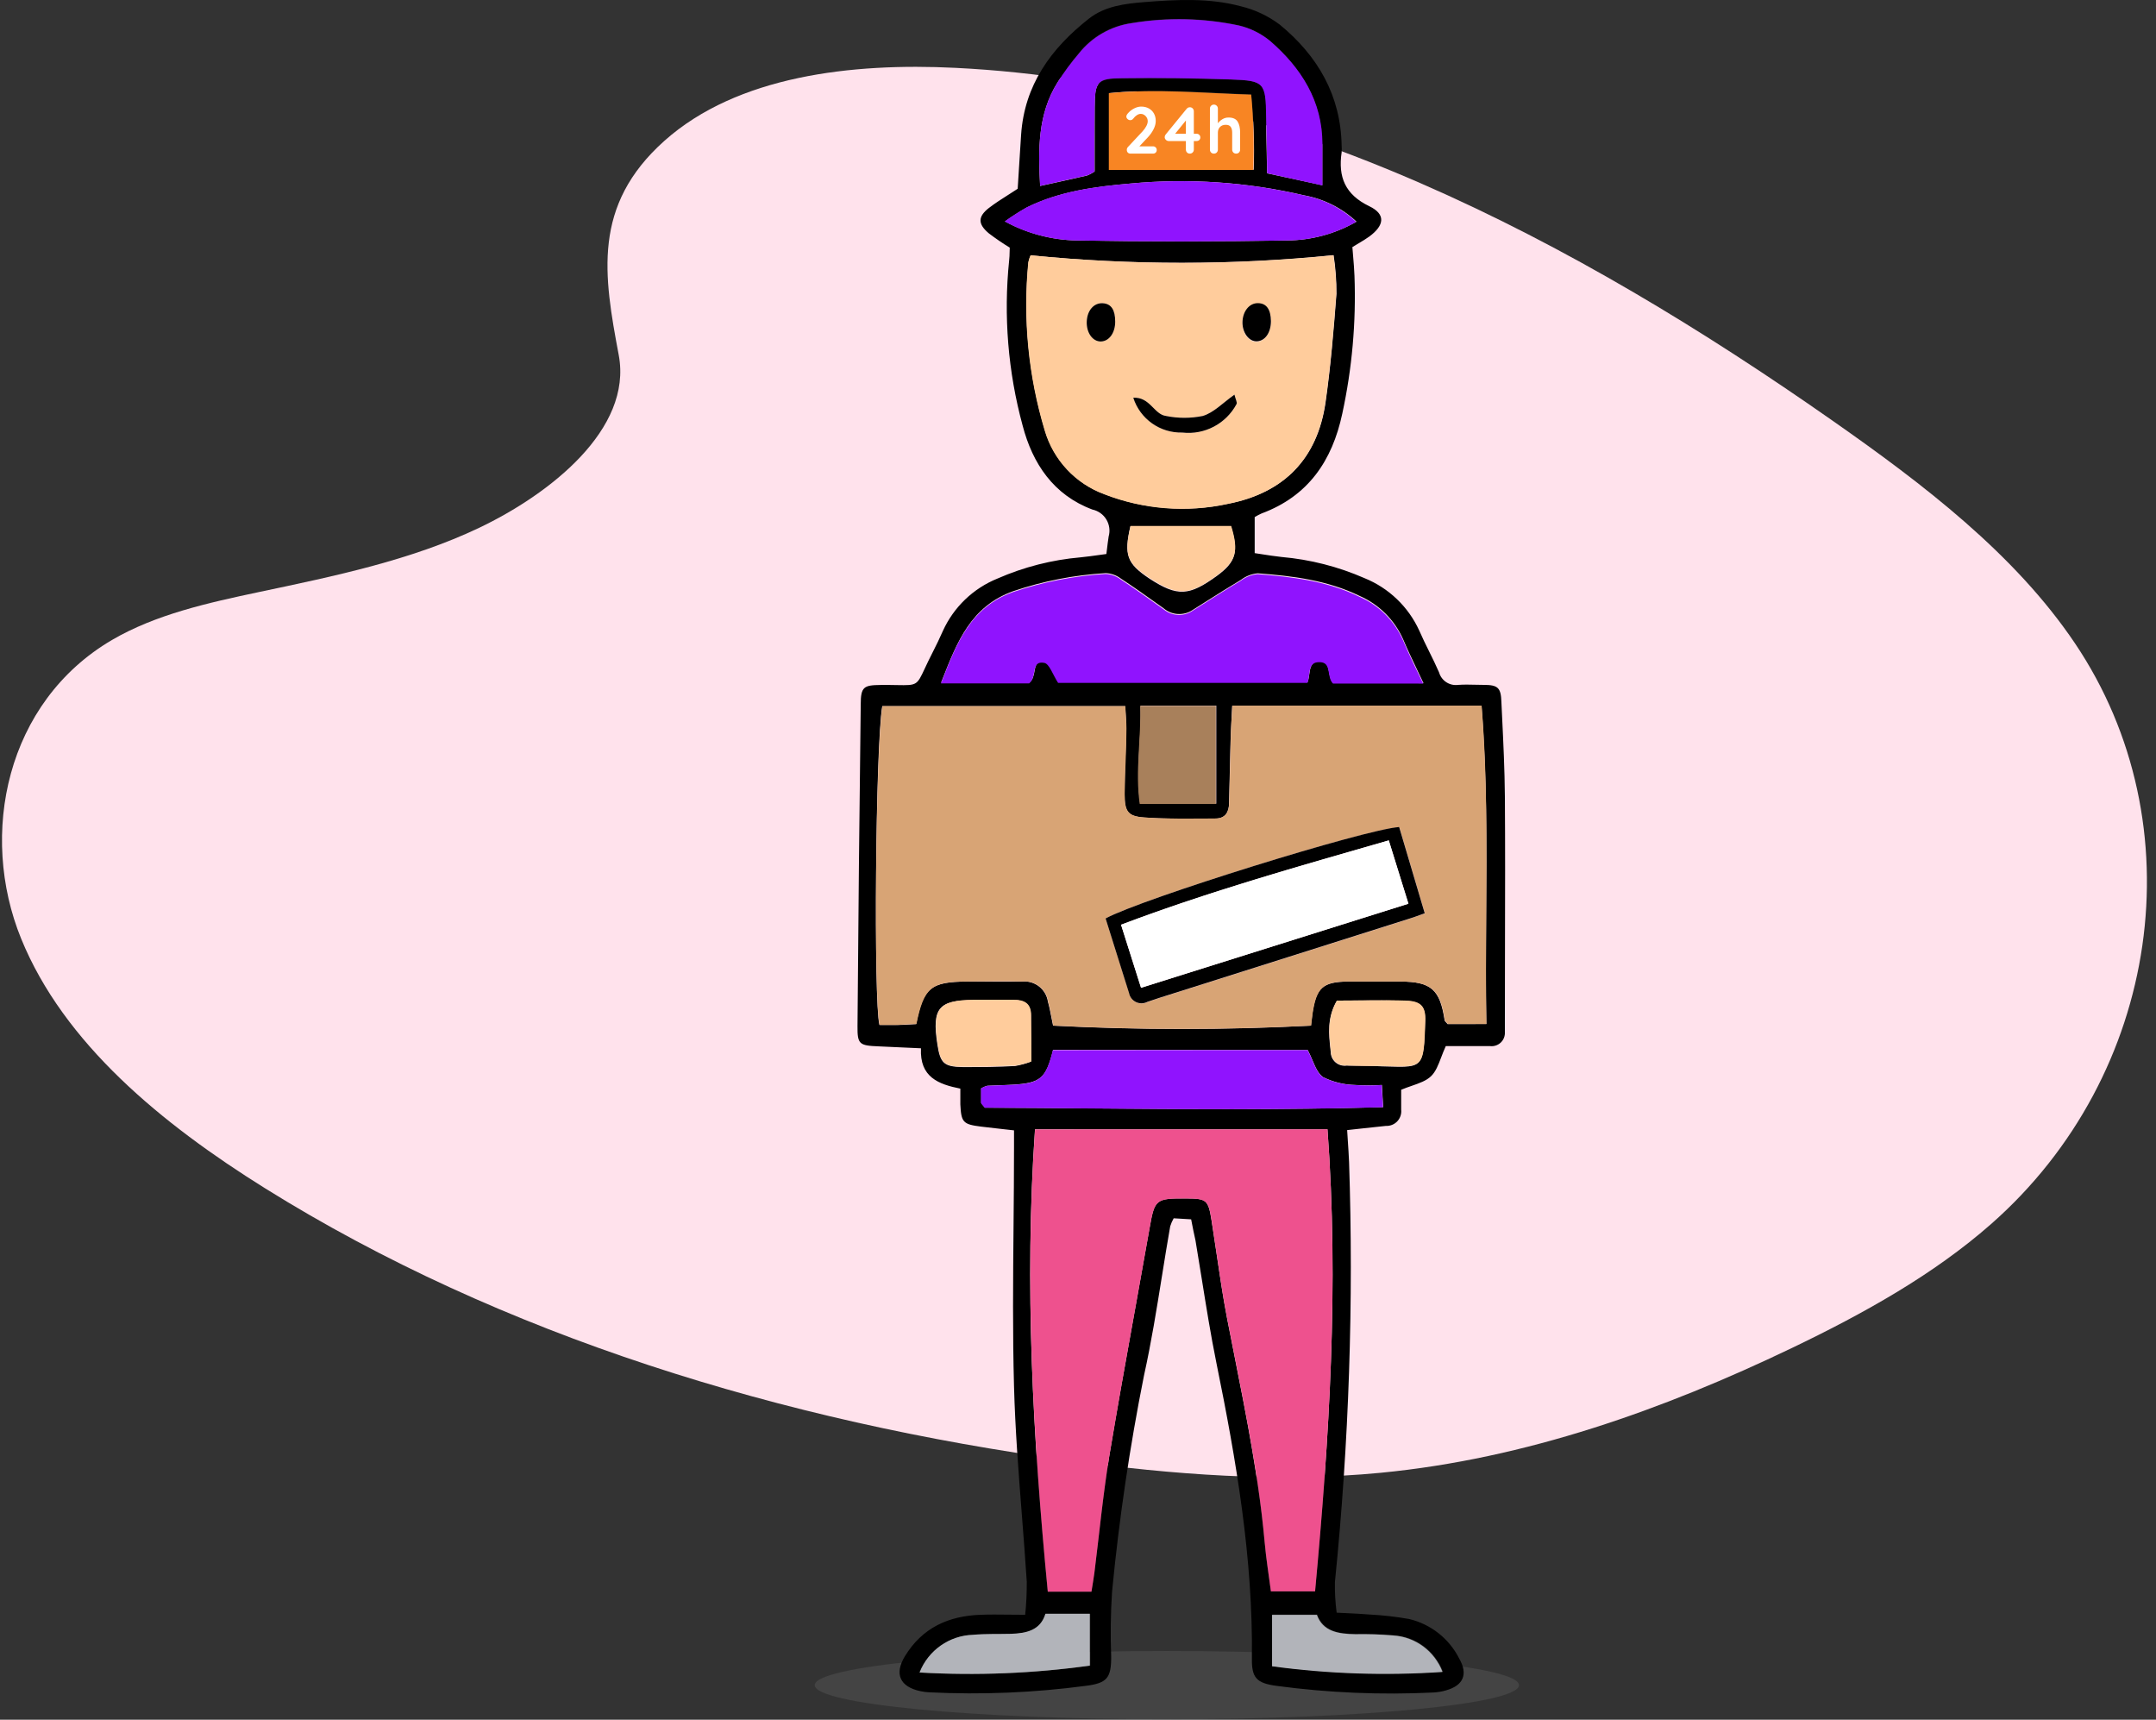 <svg width="237" height="189" viewBox="0 0 237 189" fill="none" xmlns="http://www.w3.org/2000/svg">
<rect x="0" y="0" width="237" height="189" fill="#333333" stroke="none"/>
<g id="Group 5">
<path id="Shape" d="M73.043 15.47C81.045 8.342 93.6 6.889 105.03 7.457C140.93 9.24 173.339 26.571 201.36 46.174C211.509 53.269 221.499 60.917 228.085 70.69C241.493 90.584 237.516 118.144 218.861 134.533C212.519 140.108 204.828 144.383 196.923 148.172C182.884 154.904 167.739 160.318 151.799 161.859C140.439 162.956 128.938 162.064 117.645 160.533C86.088 156.252 55.113 146.789 29.143 130.599C17.755 123.497 7.023 114.669 2.331 103.176C-2.361 91.683 0.681 77.149 12.308 70.336C17.117 67.524 22.866 66.252 28.495 65.061C36.779 63.316 45.198 61.57 52.677 58.005C60.406 54.321 69.545 47.191 68.017 39.031C66.374 30.281 65.065 22.59 73.043 15.47Z" fill="#FFE2EC"/>
<g id="_5">
<path id="Oval" opacity="0.4" d="M128.27 188.954C149.649 188.954 166.98 187.274 166.98 185.201C166.98 183.129 149.649 181.449 128.27 181.449C106.891 181.449 89.56 183.129 89.56 185.201C89.56 187.274 106.891 188.954 128.27 188.954Z" fill="#5D5D5D"/>
<path id="Shape_2" fill-rule="evenodd" clip-rule="evenodd" d="M130.938 134.007L129.018 133.892C128.859 134.171 128.73 134.467 128.635 134.775C128.314 136.598 128.02 138.428 127.727 140.259L127.726 140.259C127.141 143.909 126.555 147.56 125.756 151.165C124.185 159.023 123.013 166.957 122.244 174.934C122.089 177.317 122.057 179.706 122.148 182.092C122.148 184.405 121.697 184.971 119.413 185.269C113.689 186.034 107.908 186.275 102.14 185.988C101.817 185.974 101.496 185.932 101.18 185.864C98.887 185.374 98.302 183.944 99.472 182.025C101.392 178.878 104.27 177.592 107.802 177.467C108.796 177.43 109.79 177.441 110.872 177.454H110.873H110.873H110.873H110.874H110.874H110.875H110.875H110.875H110.876H110.876H110.877H110.878H110.878H110.879H110.879H110.88H110.88H110.881H110.882H110.882H110.883H110.883H110.884H110.885H110.885H110.886C111.46 177.46 112.059 177.467 112.696 177.467C112.819 176.256 112.877 175.038 112.868 173.821C112.711 171.386 112.521 168.951 112.331 166.516L112.331 166.515C111.962 161.801 111.594 157.084 111.467 152.364C111.307 146.511 111.361 140.658 111.414 134.803L111.414 134.802C111.441 131.874 111.467 128.944 111.467 126.014V124.229C110.977 124.171 110.49 124.118 110.007 124.066L110.006 124.066L110.005 124.065L110.003 124.065C109.278 123.986 108.559 123.908 107.84 123.816C105.863 123.567 105.662 123.346 105.566 121.369V119.642C103.167 119.162 101.085 118.385 101.238 115.209L96.584 114.997C94.463 114.911 94.243 114.777 94.262 112.771C94.351 100.981 94.47 89.191 94.617 77.4C94.617 75.481 94.962 75.299 96.795 75.28C97.527 75.272 98.118 75.283 98.603 75.292H98.603C99.721 75.312 100.267 75.322 100.65 75.077C101.016 74.844 101.233 74.378 101.658 73.469C101.882 72.99 102.162 72.389 102.553 71.633C102.937 70.875 103.311 70.117 103.647 69.34C104.837 66.722 106.987 64.66 109.654 63.582C112.554 62.31 115.643 61.523 118.799 61.25C119.503 61.18 120.156 61.089 120.848 60.992L120.85 60.992L120.852 60.992C121.102 60.957 121.356 60.921 121.62 60.886C121.638 60.735 121.656 60.589 121.673 60.445L121.674 60.445L121.674 60.445L121.674 60.445C121.737 59.924 121.794 59.448 121.869 58.967C122.048 58.336 121.958 57.659 121.62 57.097C121.282 56.535 120.726 56.139 120.085 56.001C115.814 54.408 113.502 50.954 112.408 46.751C110.807 40.854 110.306 34.712 110.93 28.634C110.97 28.32 110.978 27.978 110.985 27.643V27.643V27.643V27.643V27.643V27.643V27.643V27.643V27.643V27.643V27.643V27.643V27.643V27.643C110.988 27.498 110.991 27.353 110.997 27.214C110.207 26.731 109.441 26.209 108.704 25.649C107.475 24.623 107.485 23.807 108.704 22.857C109.371 22.343 110.098 21.881 110.856 21.398L110.857 21.398L110.857 21.398L110.857 21.398L110.858 21.398C111.19 21.186 111.528 20.971 111.87 20.746C111.924 19.921 111.976 19.08 112.028 18.23C112.098 17.104 112.168 15.963 112.245 14.825C112.609 9.336 115.536 5.325 119.682 2.063C121.457 0.662 123.673 0.402 125.804 0.23C129.335 -0.049 132.914 -0.24 136.359 0.681C137.923 1.05 139.393 1.74 140.677 2.705C144.852 6.131 147.395 10.488 147.481 16.044C147.5 16.274 147.5 16.505 147.481 16.735C147.078 19.441 147.855 21.379 150.523 22.665C152.337 23.538 152.202 24.757 150.523 25.995C150.161 26.257 149.776 26.486 149.36 26.733C149.136 26.866 148.903 27.005 148.661 27.156C148.686 27.486 148.714 27.82 148.743 28.155C148.804 28.872 148.865 29.597 148.892 30.323C149.08 35.41 148.629 40.5 147.548 45.475C146.445 50.637 143.806 54.533 138.672 56.433C138.415 56.55 138.165 56.681 137.923 56.827V60.79C138.167 60.826 138.414 60.865 138.662 60.903L138.662 60.903L138.662 60.903L138.662 60.903L138.662 60.903L138.662 60.904L138.663 60.904L138.663 60.904L138.663 60.904C139.393 61.017 140.139 61.133 140.869 61.212C144.021 61.487 147.107 62.275 150.005 63.544C152.668 64.626 154.818 66.686 156.012 69.301C156.348 70.079 156.724 70.839 157.101 71.6C157.478 72.36 157.854 73.121 158.19 73.898C158.453 74.817 159.354 75.403 160.301 75.27C160.941 75.225 161.552 75.24 162.16 75.255H162.16H162.16H162.161H162.161H162.161H162.161H162.161H162.161H162.161H162.161H162.161H162.161C162.465 75.263 162.768 75.27 163.074 75.27C164.639 75.27 164.994 75.558 165.042 77.141C165.066 77.661 165.091 78.18 165.116 78.7C165.259 81.645 165.401 84.589 165.425 87.534C165.464 92.97 165.451 98.397 165.438 103.836V103.837V103.839V103.84V103.841V103.842V103.843V103.845V103.846V103.847V103.848V103.849V103.851V103.852C165.432 106.578 165.425 109.307 165.425 112.042V113.433C165.451 113.863 165.285 114.283 164.972 114.579C164.659 114.875 164.232 115.018 163.804 114.969H158.929C158.733 115.395 158.574 115.813 158.423 116.207C158.103 117.047 157.823 117.783 157.307 118.279C156.786 118.781 156.019 119.047 155.184 119.335L155.184 119.336L155.184 119.336C154.806 119.466 154.414 119.602 154.025 119.767V121.945C154.08 122.415 153.924 122.885 153.601 123.231C153.278 123.576 152.819 123.762 152.346 123.739C151.494 123.823 150.645 123.917 149.758 124.016L149.757 124.016L149.755 124.017L149.751 124.017C149.213 124.077 148.661 124.138 148.086 124.2C148.109 124.579 148.133 124.947 148.157 125.309C148.212 126.127 148.263 126.907 148.297 127.693C148.813 143.105 148.293 158.535 146.742 173.878C146.722 175.001 146.786 176.124 146.934 177.237C147.27 177.254 147.593 177.269 147.907 177.283C148.838 177.327 149.685 177.367 150.533 177.438C151.99 177.512 153.442 177.676 154.879 177.928C157.269 178.488 159.289 180.075 160.397 182.265C161.405 184.012 160.858 185.24 158.948 185.777C158.504 185.905 158.047 185.982 157.586 186.008C151.818 186.292 146.036 186.048 140.313 185.278C138.135 184.981 137.588 184.405 137.616 182.294C137.751 171.278 135.899 160.511 133.711 149.773C133.094 146.729 132.603 143.662 132.112 140.594C131.884 139.175 131.657 137.756 131.417 136.339C131.258 135.646 131.122 134.954 130.974 134.193L130.938 134.007ZM163.37 100.374V100.373V100.373V100.373V100.373V100.373V100.373V100.373V100.373V100.372V100.372V100.372V100.372V100.372V100.372C163.419 92.758 163.468 85.171 162.854 77.564H135.448C135.428 77.968 135.408 78.363 135.389 78.752L135.389 78.752C135.34 79.718 135.293 80.641 135.265 81.565C135.232 82.685 135.208 83.804 135.184 84.925L135.184 84.925L135.184 84.926L135.184 84.926L135.184 84.926L135.184 84.927L135.184 84.927L135.184 84.927L135.184 84.927L135.184 84.928L135.184 84.928L135.184 84.928L135.184 84.929L135.184 84.929C135.16 86.045 135.136 87.162 135.102 88.282C135.102 89.242 134.69 89.962 133.615 89.962C133.033 89.962 132.45 89.965 131.868 89.969C129.831 89.982 127.795 89.996 125.765 89.846C123.942 89.712 123.606 89.175 123.616 87.246C123.616 85.807 123.668 84.361 123.72 82.92L123.72 82.92C123.754 81.969 123.789 81.02 123.808 80.078C123.808 79.535 123.774 78.989 123.74 78.441L123.74 78.441L123.74 78.441L123.74 78.44L123.74 78.44L123.74 78.44L123.74 78.44L123.74 78.44L123.74 78.44L123.74 78.44L123.74 78.44L123.74 78.439L123.74 78.439C123.723 78.164 123.705 77.888 123.693 77.612H96.978C96.239 82.007 96.018 110.075 96.67 112.646H98.695C99.136 112.646 99.578 112.618 100.011 112.591L100.011 112.591C100.247 112.575 100.48 112.561 100.71 112.55C101.497 108.549 102.303 107.896 106.343 107.877H112.36C113.741 107.739 114.987 108.711 115.191 110.084C115.345 110.624 115.452 111.177 115.569 111.783C115.627 112.082 115.687 112.393 115.757 112.723C125.199 113.208 134.661 113.208 144.103 112.723C144.155 112.33 144.189 112.038 144.218 111.787L144.218 111.787C144.239 111.616 144.256 111.464 144.276 111.313C144.698 108.539 145.418 107.906 148.191 107.877H153.949C157.336 107.877 158.286 108.779 158.795 112.109C158.795 112.188 158.863 112.259 158.955 112.354L158.955 112.354C159.009 112.409 159.07 112.473 159.13 112.55L163.391 112.541C163.318 108.474 163.344 104.422 163.37 100.378V100.378V100.378V100.377V100.377V100.377V100.376V100.376V100.375V100.375V100.375V100.374V100.374ZM113.77 124.114H145.926C147.193 141.29 146.128 158.007 144.554 174.895H139.699C139.623 174.302 139.54 173.708 139.457 173.113L139.457 173.113C139.287 171.898 139.117 170.681 139.008 169.464C138.384 162.565 137.035 155.759 135.686 148.958C135.416 147.595 135.146 146.233 134.882 144.87C134.428 142.507 134.077 140.124 133.726 137.742C133.549 136.543 133.372 135.346 133.183 134.151C132.818 131.867 132.655 131.714 130.4 131.714C127.013 131.685 126.926 131.79 126.36 134.995C125.837 137.966 125.302 140.934 124.767 143.903C123.8 149.267 122.832 154.632 121.937 160.012C121.482 162.85 121.147 165.709 120.811 168.57L120.811 168.57C120.644 169.995 120.477 171.419 120.296 172.842C120.24 173.278 120.167 173.714 120.092 174.169L120.092 174.169L120.092 174.17C120.051 174.415 120.01 174.665 119.969 174.924H115.171C113.54 157.997 112.59 141.223 113.77 124.114ZM113.3 28.068C113.195 28.305 113.114 28.552 113.06 28.806C112.451 35.029 113.064 41.31 114.864 47.298C115.812 50.538 118.24 53.137 121.409 54.303C125.742 55.983 130.475 56.351 135.016 55.358C141.148 54.159 144.823 50.417 145.715 44.218C146.282 40.264 146.608 36.272 146.915 32.29C146.921 30.867 146.815 29.445 146.598 28.039C135.521 29.156 124.36 29.163 113.281 28.058L113.3 28.068ZM155.727 73.495L155.727 73.496L155.727 73.496C155.973 74.01 156.225 74.537 156.482 75.088L146.55 75.03C146.256 74.736 146.18 74.302 146.107 73.886C145.994 73.246 145.89 72.65 145.005 72.679C144.119 72.713 144.027 73.376 143.929 74.078C143.888 74.378 143.845 74.686 143.739 74.954H116.333C116.16 74.68 116.004 74.375 115.854 74.081C115.52 73.427 115.214 72.829 114.816 72.756C113.932 72.589 113.834 73.132 113.722 73.757C113.64 74.211 113.55 74.709 113.147 75.011H103.455L103.574 74.707C105.207 70.54 106.734 66.641 111.371 64.974C114.658 63.861 118.079 63.193 121.543 62.987C122.14 63.01 122.716 63.214 123.194 63.573C124.593 64.489 125.949 65.456 127.306 66.423L127.648 66.667L127.924 66.864C128.844 67.634 130.164 67.693 131.149 67.008C131.588 66.732 132.026 66.455 132.464 66.178C133.78 65.347 135.095 64.516 136.426 63.717C136.956 63.315 137.588 63.069 138.25 63.007C142.098 63.294 145.917 63.765 149.458 65.492C151.602 66.433 153.315 68.145 154.256 70.29C154.707 71.362 155.202 72.398 155.727 73.495ZM120.334 18.827V11.774C120.334 8.972 120.603 8.645 123.338 8.607C127.339 8.549 131.341 8.607 135.342 8.741C139.017 8.866 139.18 9.096 139.18 12.82C139.18 14.068 139.209 15.316 139.238 16.58L139.238 16.581L139.238 16.582C139.256 17.396 139.275 18.216 139.286 19.047L145.351 20.352V15.823C145.351 11.073 143.019 7.446 139.593 4.471C138.587 3.647 137.405 3.066 136.139 2.773C132.286 1.961 128.316 1.873 124.432 2.514C122.117 2.834 120.016 4.038 118.568 5.872C117.722 6.877 116.949 7.942 116.256 9.058C114.068 12.551 114.125 16.418 114.337 20.439C116.256 20.026 117.868 19.662 119.509 19.287C119.788 19.174 120.055 19.032 120.305 18.865L120.334 18.827ZM111.304 119.21C114.385 119.028 114.979 118.538 115.766 115.372L143.758 115.4C143.949 115.759 144.109 116.136 144.264 116.5C144.597 117.284 144.906 118.011 145.456 118.385C146.548 118.921 147.743 119.212 148.959 119.239C149.94 119.301 150.924 119.301 151.905 119.239C151.943 119.927 151.976 120.465 152.017 121.15L152.017 121.152L152.049 121.676C141.18 121.987 130.416 121.898 119.759 121.81L119.754 121.81H119.753H119.753H119.752H119.752H119.751H119.751H119.75C115.91 121.778 112.084 121.746 108.272 121.734C108.177 121.609 108.094 121.517 108.029 121.444C107.922 121.324 107.859 121.254 107.859 121.177V119.613C108.07 119.483 108.3 119.385 108.541 119.325C109.006 119.296 109.461 119.282 109.922 119.267H109.922H109.922H109.922H109.922H109.922H109.922H109.922L109.923 119.267C110.374 119.253 110.83 119.239 111.304 119.21ZM149.103 24.344C147.5 22.852 145.501 21.852 143.345 21.466C137.107 20.009 130.675 19.571 124.297 20.17C120.392 20.506 116.467 21.024 112.878 22.799C112.051 23.267 111.25 23.78 110.479 24.335C112.908 25.659 115.62 26.377 118.386 26.427C126.063 26.555 133.762 26.555 141.484 26.427C144.147 26.408 146.761 25.704 149.074 24.383L149.103 24.344ZM133.691 10.206L133.691 10.206C134.979 10.268 136.276 10.33 137.588 10.373L137.54 10.401C137.816 13.143 137.909 15.9 137.818 18.654H121.937V10.229C125.893 9.831 129.751 10.016 133.691 10.206ZM133.701 77.544H125.382C125.428 78.997 125.346 80.424 125.265 81.849C125.144 83.989 125.022 86.123 125.334 88.33H133.701V77.544ZM158.603 183.714C152.357 184.143 146.085 183.938 139.881 183.1L139.871 177.438H144.794C145.456 179.29 147.184 179.569 149.016 179.569C150.4 179.543 151.783 179.588 153.162 179.703C155.608 179.849 157.74 181.42 158.603 183.714ZM101.133 183.81C107.38 184.169 113.647 183.915 119.845 183.052V177.371H114.912C114.365 179.204 112.811 179.521 111.122 179.578C109.74 179.578 108.339 179.578 106.967 179.684C104.357 179.759 102.043 181.382 101.085 183.81H101.133ZM146.25 115.335C146.064 113.606 145.873 111.839 146.963 109.969C147.717 109.969 148.464 109.963 149.204 109.956H149.204H149.205C151.035 109.941 152.828 109.926 154.611 110.008C156.185 110.075 156.703 110.65 156.655 112.215C156.491 117.325 156.465 117.325 152.571 117.213C152.363 117.207 152.145 117.201 151.914 117.195C150.609 117.118 149.295 117.118 147.99 117.118C147.561 117.17 147.131 117.037 146.805 116.754C146.479 116.47 146.289 116.062 146.282 115.631C146.271 115.533 146.261 115.435 146.25 115.337L146.25 115.335ZM113.319 116.686V116.68L113.377 116.658L113.319 116.686ZM113.319 116.68V111.61C113.319 110.353 112.58 109.873 111.4 109.921C110.428 109.96 109.452 109.947 108.474 109.934H108.474H108.473C107.984 109.928 107.495 109.921 107.005 109.921C103.167 109.921 102.438 110.804 103.033 114.719C103.349 116.84 103.733 117.243 105.835 117.272C107.754 117.272 109.673 117.272 111.592 117.156C112.182 117.052 112.76 116.893 113.319 116.68ZM126.351 63.592C123.865 61.932 123.529 61.001 124.259 57.834L135.323 57.882C136.167 60.665 135.879 61.74 133.768 63.294C130.698 65.511 129.45 65.607 126.351 63.592Z" fill="black"/>
<path id="Shape_3" fill-rule="evenodd" clip-rule="evenodd" d="M163.391 112.541H159.159C158.996 112.33 158.842 112.224 158.823 112.099C158.315 108.76 157.365 107.906 153.977 107.868C152.058 107.868 150.139 107.868 148.22 107.868C145.446 107.868 144.736 108.53 144.305 111.303C144.247 111.677 144.209 112.051 144.132 112.714C134.689 113.199 125.228 113.199 115.785 112.714C115.574 111.754 115.45 110.871 115.219 110.075C115.016 108.701 113.77 107.73 112.388 107.868C110.383 107.81 108.377 107.868 106.372 107.868C102.322 107.868 101.574 108.539 100.739 112.541C100.086 112.541 99.405 112.618 98.724 112.637C98.042 112.656 97.352 112.637 96.699 112.637C96.008 110.055 96.258 81.987 97.006 77.602H123.712C123.712 78.427 123.836 79.252 123.827 80.068C123.827 82.457 123.654 84.866 123.635 87.236C123.635 89.156 123.961 89.712 125.784 89.837C128.394 90.029 131.014 89.952 133.634 89.952C134.718 89.952 135.092 89.223 135.121 88.273C135.188 86.037 135.217 83.801 135.284 81.555C135.284 80.26 135.4 78.965 135.467 77.554H162.873C163.804 89.213 163.18 100.815 163.391 112.541ZM121.533 100.939C122.387 103.645 123.251 106.409 124.134 109.173C124.221 109.598 124.502 109.959 124.894 110.147C125.286 110.335 125.743 110.33 126.13 110.132C126.571 109.988 127.003 109.825 127.444 109.691L154.716 101.054C155.282 100.872 155.839 100.661 156.635 100.392L153.824 90.912C150.091 91.132 125.487 98.78 121.533 100.939Z" fill="#D8A475"/>
<path id="Shape_4" fill-rule="evenodd" clip-rule="evenodd" d="M145.926 124.114C147.193 141.29 146.128 158.006 144.563 174.895H139.708C139.468 173.091 139.18 171.287 139.017 169.464C138.269 161.164 136.474 153.036 134.891 144.87C134.2 141.319 133.758 137.721 133.192 134.151C132.828 131.877 132.664 131.742 130.409 131.714C127.032 131.714 126.936 131.79 126.37 134.995C124.901 143.334 123.337 151.654 121.946 160.012C121.245 164.263 120.842 168.572 120.305 172.851C120.219 173.523 120.094 174.195 119.979 174.934H115.181C113.549 158.016 112.599 141.233 113.78 124.123L145.926 124.114Z" fill="#EE518E"/>
<path id="Shape_5" fill-rule="evenodd" clip-rule="evenodd" d="M113.281 28.058C124.349 29.167 135.501 29.167 146.569 28.058C146.786 29.465 146.892 30.886 146.886 32.309C146.589 36.291 146.262 40.283 145.687 44.237C144.794 50.436 141.119 54.178 134.987 55.378C130.446 56.37 125.714 56.003 121.38 54.322C118.212 53.156 115.784 50.557 114.836 47.317C113.035 41.33 112.422 35.048 113.032 28.826C113.087 28.561 113.17 28.304 113.281 28.058ZM124.575 43.699C125.318 46.037 127.517 47.602 129.968 47.538C132.408 47.816 134.771 46.575 135.927 44.41C136.023 44.237 135.822 43.891 135.697 43.373C134.431 44.266 133.433 45.35 132.214 45.715C130.881 45.985 129.507 45.985 128.174 45.715C126.811 45.532 126.427 43.613 124.575 43.709V43.699ZM122.589 35.351C122.589 34.084 122.109 33.364 121.207 33.326C120.305 33.288 119.499 34.132 119.461 35.341C119.422 36.55 120.133 37.548 121.015 37.529C121.898 37.51 122.58 36.579 122.589 35.351ZM139.708 35.293C139.708 34.036 139.181 33.374 138.269 33.374C137.357 33.374 136.59 34.247 136.57 35.447C136.551 36.646 137.3 37.625 138.183 37.568C139.065 37.51 139.718 36.531 139.708 35.284V35.293Z" fill="#FFCC9C"/>
<path id="Shape_6" fill-rule="evenodd" clip-rule="evenodd" d="M156.444 75.126H146.531C145.783 74.368 146.445 72.718 144.986 72.775C143.691 72.775 144.074 74.157 143.719 75.049H116.313C115.738 74.167 115.354 72.957 114.797 72.852C113.271 72.564 114.039 74.387 113.127 75.107H103.436C105.115 70.818 106.602 66.778 111.352 65.07C114.639 63.957 118.06 63.289 121.524 63.083C122.121 63.106 122.697 63.31 123.174 63.669C124.777 64.724 126.341 65.847 127.905 66.96C128.825 67.73 130.145 67.789 131.129 67.104C132.886 66 134.622 64.878 136.407 63.812C136.937 63.411 137.568 63.165 138.23 63.102C142.069 63.39 145.907 63.861 149.439 65.588C151.583 66.529 153.296 68.241 154.237 70.386C154.879 71.902 155.599 73.399 156.444 75.126Z" fill="#9013FE"/>
<path id="Shape_7" fill-rule="evenodd" clip-rule="evenodd" d="M120.305 18.865C120.054 19.029 119.787 19.168 119.509 19.278C117.868 19.652 116.217 20.017 114.336 20.429C114.116 16.409 114.068 12.551 116.255 9.048C116.956 7.945 117.736 6.893 118.587 5.901C120.035 4.066 122.136 2.863 124.45 2.542C128.335 1.902 132.305 1.99 136.158 2.801C137.424 3.095 138.606 3.676 139.612 4.5C143.047 7.475 145.37 11.111 145.37 15.852C145.37 17.301 145.37 18.731 145.37 20.381L139.286 19.038C139.286 16.917 139.209 14.864 139.18 12.81C139.123 9.096 138.979 8.866 135.342 8.732C131.34 8.597 127.339 8.54 123.337 8.597C120.602 8.597 120.382 8.972 120.334 11.764C120.276 14.192 120.305 16.572 120.305 18.865Z" fill="#9013FE"/>
<path id="Shape_8" fill-rule="evenodd" clip-rule="evenodd" d="M115.737 115.41H143.738C144.343 116.542 144.64 117.847 145.437 118.394C146.528 118.93 147.724 119.222 148.939 119.248C149.92 119.311 150.904 119.311 151.885 119.248C151.933 120.102 151.972 120.745 152.029 121.686C137.251 122.108 122.675 121.801 108.252 121.743C108.003 121.417 107.84 121.302 107.84 121.187C107.84 120.669 107.84 120.15 107.84 119.623C108.051 119.492 108.281 119.395 108.521 119.335C109.481 119.277 110.364 119.277 111.285 119.22C114.336 119.066 114.95 118.577 115.737 115.41Z" fill="#9013FE"/>
<path id="Shape_9" fill-rule="evenodd" clip-rule="evenodd" d="M149.074 24.383C146.75 25.71 144.122 26.414 141.445 26.427C133.768 26.567 126.069 26.567 118.348 26.427C115.582 26.377 112.869 25.659 110.44 24.335C111.212 23.78 112.012 23.267 112.839 22.799C116.428 21.015 120.353 20.506 124.259 20.17C130.636 19.571 137.069 20.009 143.307 21.466C145.47 21.861 147.473 22.874 149.074 24.383Z" fill="#9013FE"/>
<path id="Shape_10" fill-rule="evenodd" clip-rule="evenodd" d="M137.539 10.401C137.798 13.151 137.871 15.914 137.76 18.673H121.888V10.248C127.137 9.73 132.213 10.238 137.539 10.401Z" fill="#F88523"/>
<path id="Shape_11" fill-rule="evenodd" clip-rule="evenodd" d="M133.653 77.573V88.359H125.285C124.767 84.693 125.458 81.21 125.333 77.573H133.653Z" fill="#A8805B"/>
<path id="Shape_12" fill-rule="evenodd" clip-rule="evenodd" d="M139.833 183.129V177.477H144.756C145.418 179.329 147.136 179.569 148.978 179.607C150.361 179.581 151.745 179.626 153.123 179.741C155.57 179.887 157.701 181.459 158.564 183.752C152.316 184.179 146.04 183.97 139.833 183.129Z" fill="#B2B4BA"/>
<path id="Shape_13" fill-rule="evenodd" clip-rule="evenodd" d="M101.084 183.81C102.039 181.371 104.358 179.739 106.976 179.665C108.349 179.54 109.74 179.597 111.131 179.559C112.82 179.501 114.365 179.185 114.922 177.352H119.797V183.052C113.599 183.915 107.332 184.169 101.084 183.81Z" fill="#B2B4BA"/>
<path id="Shape_14" fill-rule="evenodd" clip-rule="evenodd" d="M146.963 109.969C149.554 109.969 152.087 109.883 154.639 109.969C156.223 110.046 156.731 110.622 156.683 112.176C156.511 117.55 156.491 117.272 151.943 117.157C150.638 117.157 149.323 117.157 148.018 117.08C147.59 117.131 147.159 116.999 146.834 116.716C146.508 116.432 146.318 116.024 146.31 115.592C146.118 113.798 145.84 111.956 146.963 109.969Z" fill="#FFCC9C"/>
<path id="Shape_15" fill-rule="evenodd" clip-rule="evenodd" d="M113.377 116.658C112.807 116.864 112.219 117.015 111.621 117.109C109.701 117.185 107.782 117.243 105.863 117.224C103.761 117.224 103.378 116.801 103.061 114.671C102.476 110.833 103.186 109.921 107.034 109.873C108.492 109.873 109.96 109.873 111.429 109.873C112.657 109.873 113.348 110.305 113.348 111.562C113.377 113.261 113.377 114.94 113.377 116.658Z" fill="#FFCC9C"/>
<path id="Shape_16" fill-rule="evenodd" clip-rule="evenodd" d="M124.278 57.805H135.342C136.186 60.588 135.898 61.644 133.787 63.218C130.716 65.482 129.459 65.53 126.369 63.515C123.884 61.903 123.548 60.972 124.278 57.805Z" fill="#FFCC9C"/>
<path id="Shape_17" fill-rule="evenodd" clip-rule="evenodd" d="M153.804 90.892C150.091 91.132 125.487 98.78 121.533 100.939C121.977 102.361 122.426 103.786 122.879 105.223C123.288 106.52 123.7 107.828 124.115 109.153C124.202 109.579 124.483 109.94 124.875 110.128C125.266 110.316 125.723 110.311 126.11 110.113C126.331 110.046 126.549 109.969 126.768 109.892C126.986 109.816 127.204 109.739 127.425 109.672L154.697 101.035C155.162 100.898 155.609 100.736 156.164 100.536C156.307 100.484 156.457 100.43 156.616 100.373L153.804 90.892ZM149.867 93.167C150.797 92.899 151.729 92.63 152.662 92.361L154.822 99.318L125.429 108.558L123.232 101.63C132.05 98.299 140.876 95.757 149.867 93.167Z" fill="black"/>
<path id="Shape_18" d="M124.575 43.709C126.427 43.613 126.849 45.542 128.174 45.715C129.507 45.985 130.881 45.985 132.214 45.715C133.432 45.35 134.43 44.266 135.697 43.373C135.822 43.882 136.023 44.227 135.927 44.41C134.77 46.576 132.408 47.816 129.968 47.538C127.519 47.603 125.321 46.043 124.575 43.709H124.575Z" fill="black"/>
<path id="Shape_19" d="M122.589 35.351C122.589 36.589 121.917 37.51 121.015 37.529C120.113 37.548 119.413 36.57 119.461 35.341C119.509 34.113 120.248 33.278 121.207 33.326C122.167 33.374 122.589 34.075 122.589 35.351Z" fill="black"/>
<path id="Shape_20" d="M139.708 35.284C139.708 36.531 139.094 37.453 138.192 37.51C137.29 37.568 136.551 36.55 136.58 35.389C136.609 34.228 137.319 33.307 138.278 33.317C139.238 33.326 139.689 34.027 139.708 35.284Z" fill="black"/>
<path id="Shape_21" fill-rule="evenodd" clip-rule="evenodd" d="M152.663 92.361L154.822 99.318L125.429 108.559L123.232 101.63C132.953 97.955 142.702 95.22 152.663 92.361Z" fill="white"/>
<path id="24h" d="M126.748 16.082C126.864 16.082 126.961 16.121 127.039 16.199C127.117 16.277 127.155 16.374 127.155 16.49C127.155 16.602 127.117 16.696 127.039 16.774C126.961 16.847 126.864 16.883 126.748 16.883H124.272C124.146 16.883 124.047 16.845 123.974 16.767C123.901 16.689 123.865 16.59 123.865 16.468C123.865 16.347 123.908 16.24 123.996 16.148L125.583 14.452C125.762 14.258 125.903 14.063 126.005 13.869C126.112 13.67 126.165 13.488 126.165 13.323C126.165 13.105 126.088 12.916 125.932 12.755C125.777 12.595 125.597 12.515 125.394 12.515C125.253 12.515 125.11 12.564 124.964 12.661C124.823 12.753 124.695 12.877 124.578 13.032C124.491 13.149 124.379 13.207 124.243 13.207C124.137 13.207 124.037 13.166 123.945 13.083C123.858 13.001 123.814 12.908 123.814 12.806C123.814 12.734 123.838 12.661 123.887 12.588C123.935 12.51 124.008 12.423 124.105 12.326C124.289 12.142 124.503 11.994 124.746 11.882C124.988 11.77 125.221 11.714 125.445 11.714C125.765 11.714 126.046 11.782 126.289 11.918C126.532 12.054 126.719 12.241 126.85 12.479C126.981 12.717 127.046 12.986 127.046 13.287C127.046 13.583 126.966 13.889 126.806 14.204C126.651 14.515 126.439 14.813 126.173 15.1L125.248 16.082H126.748ZM131.539 14.699C131.655 14.699 131.752 14.738 131.83 14.816C131.908 14.893 131.947 14.991 131.947 15.107C131.947 15.219 131.908 15.313 131.83 15.391C131.752 15.464 131.655 15.5 131.539 15.5H131.233V16.439C131.233 16.565 131.189 16.672 131.102 16.759C131.02 16.842 130.915 16.883 130.789 16.883C130.668 16.883 130.566 16.842 130.483 16.759C130.401 16.672 130.36 16.565 130.36 16.439V15.5H128.467C128.36 15.5 128.26 15.459 128.168 15.376C128.076 15.289 128.03 15.187 128.03 15.071C128.03 14.964 128.066 14.867 128.139 14.779L130.44 11.962C130.532 11.845 130.653 11.787 130.804 11.787C130.925 11.787 131.027 11.831 131.109 11.918C131.192 12.001 131.233 12.105 131.233 12.231V14.699H131.539ZM130.36 14.699V13.243L129.18 14.699H130.36ZM135.048 12.916C135.528 12.916 135.861 13.064 136.045 13.36C136.23 13.651 136.322 14.056 136.322 14.575V16.439C136.322 16.565 136.281 16.672 136.198 16.759C136.116 16.842 136.011 16.883 135.885 16.883C135.759 16.883 135.655 16.842 135.572 16.759C135.49 16.672 135.448 16.565 135.448 16.439V14.575C135.448 14.309 135.395 14.1 135.288 13.95C135.186 13.794 135.004 13.716 134.742 13.716C134.47 13.716 134.257 13.799 134.102 13.964C133.951 14.124 133.876 14.328 133.876 14.575V16.439C133.876 16.565 133.835 16.672 133.752 16.759C133.67 16.842 133.565 16.883 133.439 16.883C133.313 16.883 133.208 16.842 133.126 16.759C133.043 16.672 133.002 16.565 133.002 16.439V11.94C133.002 11.814 133.043 11.71 133.126 11.627C133.208 11.54 133.313 11.496 133.439 11.496C133.565 11.496 133.67 11.54 133.752 11.627C133.835 11.71 133.876 11.814 133.876 11.94V13.549C134.007 13.374 134.172 13.226 134.371 13.105C134.575 12.979 134.8 12.916 135.048 12.916Z" fill="white"/>
</g>
</g>
</svg>
